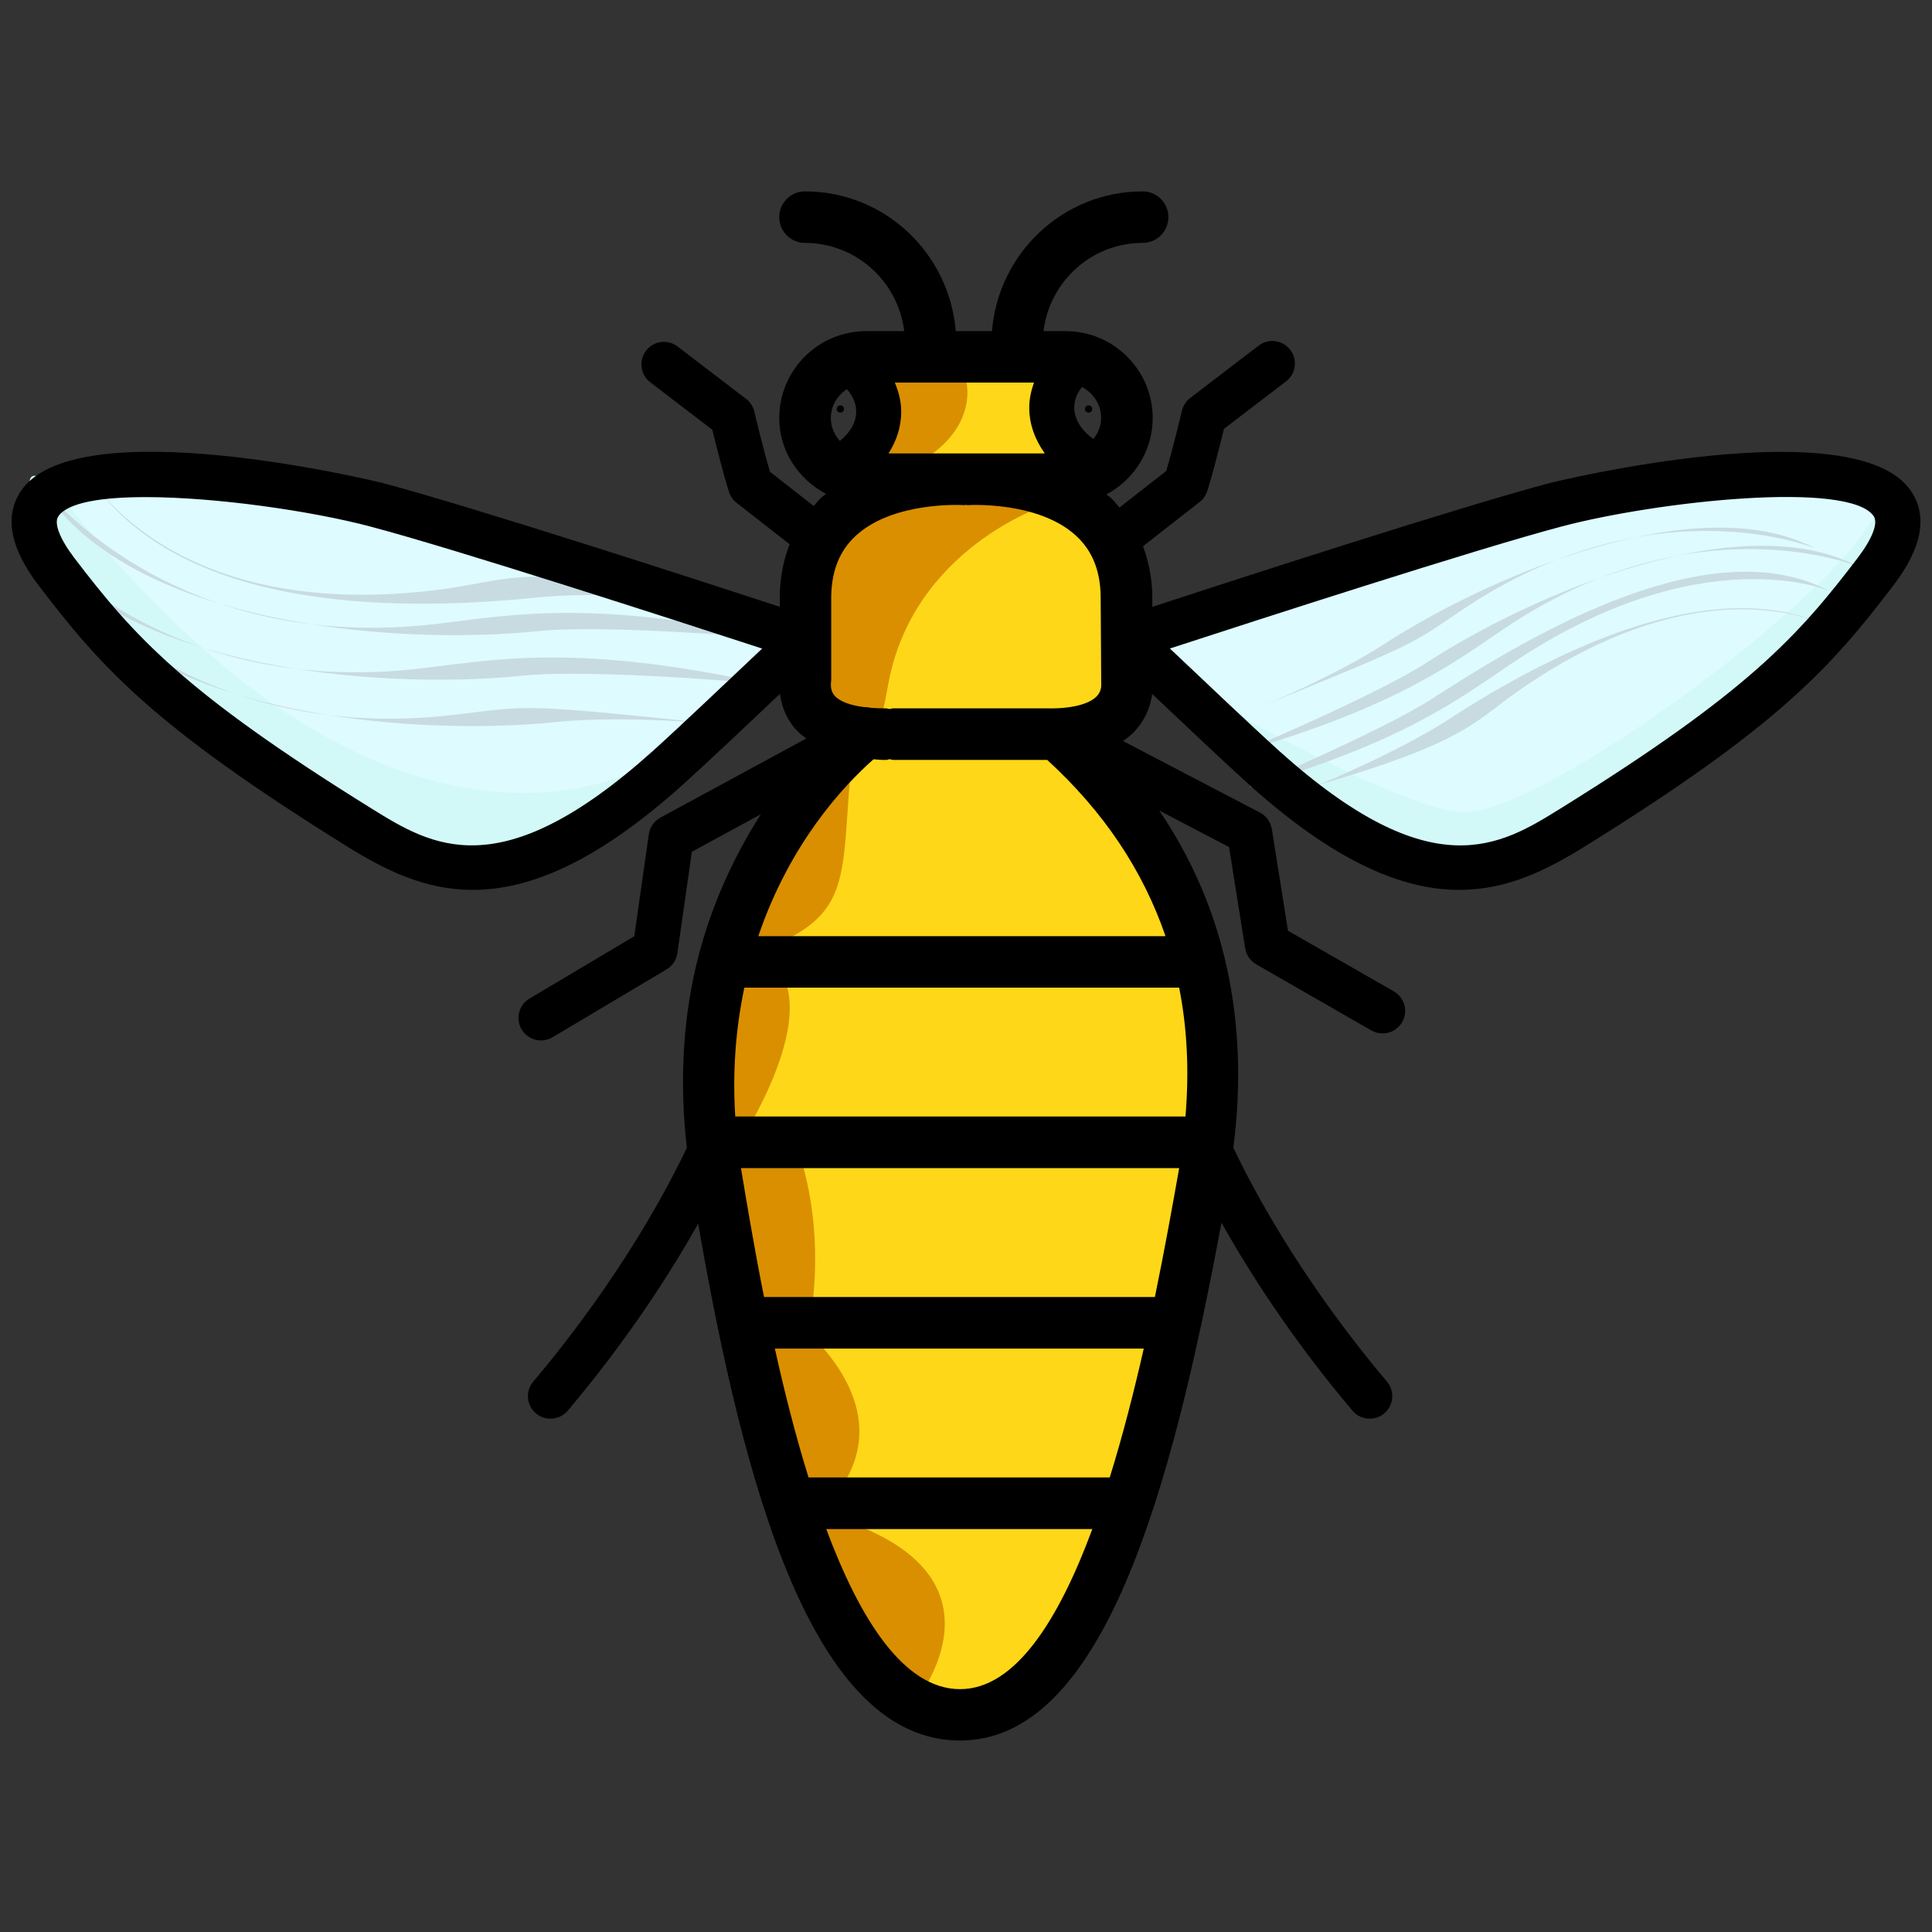 <?xml version="1.0"?>
<svg xmlns="http://www.w3.org/2000/svg" xmlns:xlink="http://www.w3.org/1999/xlink" id="Layer_1" style="enable-background:new 0 0 30 30;" version="1.1" viewBox="0 0 30 30" xml:space="preserve" width="4096px" height="4096px"><rect x="0" y="0" width="30" height="30" fill="#333333" stroke="none"/><style type="text/css">
	.st0{fill:#DEFBFF;}
	.st1{fill:#D2F9F8;}
	.st2{fill:#C8DBE0;}
	.st3{fill:#FED718;}
	.st4{fill:#DA8F00;}
</style><g><path class="st0" d="M18.083,9.63l8.25-2.126c0,0,4.75-0.82,2.542,1.903l-5.103,3.844c0,0-1.647,0.952-4.23-1.355l-1.999-2.095   L18.083,9.63z"/><path class="st1" d="M17.833,10.286l3.711,2.898c0,0,1.914,1.201,4.623-1.288l2.083-1.849l0.958-0.958c0,0,0.625-2.135-0.292-0.792   c-0.917,1.344-5.15,4.438-6.25,4.313C21.352,12.46,17.833,10.286,17.833,10.286z"/><g><path class="st2" d="M28.406,9.176c0,0-1.989-0.86-4.955,1.141c-0.81,0.546-1.658,1.203-4.058,1.909c0,0,2.082-0.879,2.865-1.388    C23.849,9.804,26.574,8.213,28.406,9.176z"/><path class="st2" d="M28.854,8.797c0,0-2.521-1.042-5.488,0.959c-0.81,0.546-1.658,1.203-4.058,1.909c0,0,2.082-0.879,2.865-1.388    C23.764,9.242,27.021,7.833,28.854,8.797z"/><path class="st2" d="M28.186,8.515c0,0-2.521-1.042-5.488,0.959c-0.81,0.546-0.669,0.499-3.107,1.491c0,0,1.131-0.461,1.913-0.97    C23.096,8.96,26.354,7.551,28.186,8.515z"/><path class="st2" d="M28.501,9.779c0,0-1.844-1.131-4.811,0.87c-0.81,0.546-0.814,0.833-3.214,1.539c0,0,1.238-0.51,2.021-1.019    C24.088,10.135,26.668,8.815,28.501,9.779z"/></g><polygon class="st3" points="13.813,5.63 16.333,5.63 16.5,7.192 13.458,7.192  "/><path class="st3" d="M12.994,8.317c0,0,2.777-2.25,4.361,0.604c0,0,0.917,2.458-1.292,2.417l-3.313-0.083   C12.75,11.255,12.279,8.463,12.994,8.317z"/><path class="st3" d="M12.598,11.88c0,0-3.681,4.875,1.111,13.958c0,0,2.083,3.042,4.333-3.583c0,0,2.75-9.667-2.458-10.708   L12.598,11.88z"/><path class="st4" d="M15.007,5.94c0,0,0.212,0.815-0.945,1.346l-0.604-0.094l0.354-1.563h1.258L15.007,5.94z"/><path class="st4" d="M13.25,11.546c-0.257,2.302,0.195,2.766-2.156,3.454c0,0,0.568-2.625,1.75-3.104c0,0-0.018-0.887,0.261,0   C13.132,11.982,13.26,11.456,13.25,11.546z"/><path class="st4" d="M12.123,15.098c0.561,0.895-0.74,2.802-0.74,2.802l-0.092-3.104C11.291,14.796,11.721,14.456,12.123,15.098z"/><path class="st4" d="M12.177,17.346c0,0,0.872,1.503,0.268,3.809l-1.735-2.546L12.177,17.346z"/><path class="st4" d="M11.864,20.14c0,0,3.115,1.901,0.308,3.802l-0.472-3.5L11.864,20.14z"/><path class="st4" d="M16.258,7.838c0,0-2.106,0.667-2.474,2.833c-0.369,2.167-1.186,0.798-1.186,0.798l0.292-3.048   C12.889,8.421,14.416,7.338,16.258,7.838z"/><path class="st0" d="M12.172,9.801c0,0-9.339-3.588-11.714-1.796c0,0,1.292,3.792,6.917,5.417   C7.375,13.421,11.136,12.305,12.172,9.801z"/><path class="st1" d="M10.013,11.883c0,0-3.934,2.448-9.183-4.328c0,0-0.806-0.735-0.042,0.874c0,0,3.607,4.208,5.773,4.563   c0,0,1.792,0.87,3.634-1.101"/><path class="st2" d="M0.615,7.503c0,0,1.977,2.693,6.206,2.18c1.155-0.14,2.414-0.383,5.296,0.243c0,0-2.659-0.239-3.763-0.126   C6.108,10.032,1.929,9.696,0.615,7.503z"/><path class="st2" d="M0.371,8.195c0,0,1.977,2.693,6.206,2.18c1.155-0.14,2.414-0.383,5.296,0.243c0,0-2.659-0.239-3.763-0.126   C5.865,10.723,1.686,10.388,0.371,8.195z"/><path class="st2" d="M0.891,8.915c0,0,1.977,2.693,6.206,2.18c1.155-0.14,0.981-0.17,4.072,0.152c0,0-1.434-0.148-2.539-0.035   C6.384,11.444,2.205,11.108,0.891,8.915z"/><path class="st2" d="M1.313,7.286c0,0,1.229,2.39,5.458,1.877c1.155-0.14,1.329-0.465,4.211,0.161c0,0-1.573-0.157-2.678-0.044   C6.058,9.512,2.627,9.478,1.313,7.286z"/><circle cx="16.904" cy="6.351" r="0.056"/><circle cx="13.049" cy="6.351" r="0.056"/><path class="st4" d="M13.312,23.686c2.432,0.955,0.856,2.796,0.856,2.796l-1.509-2.837C12.658,23.645,12.748,23.464,13.312,23.686z   "/><g><path d="M29.677,7.629c-0.859-1.29-5.561-0.143-5.606-0.13c-1.381,0.364-4.87,1.496-6.178,1.924V9.24    c-0.006-0.277-0.059-0.527-0.144-0.758l0.88-0.688c0.056-0.043,0.097-0.103,0.118-0.17c0.089-0.283,0.205-0.746,0.259-0.965    l0.964-0.737c0.153-0.117,0.183-0.337,0.065-0.49s-0.337-0.184-0.491-0.065l-1.063,0.813c-0.063,0.049-0.109,0.119-0.128,0.197    c0,0.002-0.133,0.563-0.243,0.936l-0.727,0.568c-0.046-0.052-0.086-0.108-0.139-0.156c-0.02-0.018-0.043-0.03-0.064-0.047    c0.425-0.228,0.719-0.671,0.719-1.186c0-0.745-0.606-1.35-1.351-1.35h-0.345c0.095-0.77,0.745-1.37,1.54-1.37    c0.221,0,0.4-0.179,0.4-0.4s-0.18-0.4-0.4-0.4c-1.236,0-2.242,0.959-2.34,2.17h-0.562c-0.099-1.211-1.104-2.17-2.341-2.17    c-0.221,0-0.4,0.179-0.4,0.4s0.179,0.4,0.4,0.4c0.795,0,1.446,0.6,1.541,1.37h-0.591c-0.745,0-1.35,0.605-1.35,1.35    c0,0.516,0.301,0.951,0.728,1.178c-0.024,0.02-0.05,0.034-0.073,0.054c-0.045,0.041-0.079,0.09-0.119,0.134l-0.68-0.532    c-0.11-0.373-0.243-0.933-0.243-0.935c-0.019-0.079-0.064-0.148-0.128-0.197l-1.063-0.813c-0.155-0.119-0.374-0.089-0.49,0.065    c-0.118,0.153-0.088,0.373,0.065,0.49l0.964,0.737c0.053,0.219,0.169,0.683,0.259,0.965c0.021,0.067,0.063,0.127,0.118,0.17    l0.823,0.643c-0.093,0.239-0.147,0.503-0.153,0.795l0.001,0.176c-1.306-0.427-4.798-1.56-6.179-1.925    c-0.047-0.012-4.746-1.16-5.607,0.13C0.064,8.018,0.156,8.51,0.6,9.091c0.972,1.274,1.78,2.183,4.799,4.058    c0.576,0.357,1.191,0.669,1.942,0.669c0.861,0,1.9-0.41,3.26-1.632c0.322-0.289,1.001-0.929,1.51-1.412    c0.019,0.155,0.077,0.35,0.229,0.533c0.051,0.061,0.115,0.111,0.179,0.161l-2.264,1.228c-0.097,0.053-0.164,0.148-0.18,0.258    l-0.226,1.584l-1.627,0.968c-0.167,0.099-0.221,0.313-0.122,0.479c0.065,0.11,0.182,0.171,0.301,0.171    c0.061,0,0.123-0.016,0.178-0.049l1.771-1.054c0.091-0.054,0.153-0.146,0.168-0.251l0.225-1.576l1.07-0.581    c-0.459,0.72-0.814,1.527-1.011,2.381c-0.207,0.895-0.246,1.835-0.137,2.796c-0.247,0.525-0.994,1.983-2.385,3.632    c-0.125,0.147-0.106,0.368,0.042,0.493c0.065,0.056,0.146,0.082,0.226,0.082c0.1,0,0.198-0.042,0.268-0.124    c0.954-1.131,1.608-2.163,2.025-2.904c0.71,4.083,1.776,8.026,4.066,8.026c2.199,0,3.269-3.779,4.06-8.041    c0.417,0.743,1.073,1.78,2.034,2.919c0.069,0.082,0.168,0.124,0.268,0.124c0.08,0,0.16-0.026,0.226-0.082    c0.147-0.125,0.167-0.346,0.042-0.493c-1.392-1.65-2.138-3.108-2.385-3.633c0.251-1.964-0.136-3.741-1.151-5.235l1.084,0.567    l0.25,1.572c0.017,0.105,0.08,0.196,0.172,0.249l1.788,1.027c0.055,0.031,0.114,0.046,0.174,0.046    c0.121,0,0.239-0.063,0.304-0.176c0.096-0.167,0.038-0.381-0.13-0.478L20,14.453l-0.251-1.58    c-0.018-0.109-0.086-0.204-0.184-0.255l-2.126-1.111c0.083-0.058,0.158-0.123,0.221-0.199c0.156-0.189,0.212-0.386,0.23-0.533    c0.509,0.482,1.188,1.123,1.509,1.411c1.36,1.222,2.399,1.632,3.26,1.632c0.751,0,1.366-0.312,1.941-0.669    c3.02-1.874,3.827-2.783,4.8-4.058C29.844,8.51,29.937,8.018,29.677,7.629z M18.309,18.146c-0.095,0.536-0.22,1.236-0.376,1.994    h-6.069c-0.16-0.802-0.277-1.513-0.356-1.989c-0.001-0.004-0.001-0.008-0.001-0.013h6.803    C18.309,18.141,18.309,18.144,18.309,18.146z M17.232,22.942h-4.677c-0.203-0.654-0.377-1.342-0.523-2.001h5.728    C17.609,21.608,17.434,22.292,17.232,22.942z M18.31,15.336c0.125,0.631,0.157,1.299,0.098,2.001h-6.991    c-0.044-0.687,0.005-1.356,0.141-2.001L18.31,15.336z M11.775,14.537c0.491-1.447,1.326-2.338,1.789-2.747    c0.05,0.002,0.094,0.01,0.147,0.01c0.016,0,0.033,0,0.049,0c0.019,0,0.036-0.009,0.054-0.012c0.02,0.003,0.037,0.012,0.058,0.012    h2.37c0.007,0,0.013,0,0.019,0c0.877,0.802,1.488,1.717,1.837,2.737L11.775,14.537z M16.246,10.999h-2.375    c-0.02,0-0.037,0.009-0.057,0.011c-0.023-0.003-0.041-0.012-0.066-0.011c-0.081,0.001-0.155-0.003-0.226-0.008    c-0.035-0.008-0.068-0.012-0.104-0.011c-0.217-0.028-0.378-0.087-0.457-0.176c-0.071-0.08-0.061-0.172-0.054-0.25V9.256    c0.008-0.403,0.134-0.71,0.384-0.939c0.59-0.541,1.67-0.475,1.68-0.473c0.007,0,0.014-0.003,0.021-0.003h0.01    c0.009,0,0.017,0.004,0.025,0.003c0.009-0.001,1.089-0.068,1.68,0.473c0.25,0.229,0.376,0.536,0.384,0.931l0.009,1.385    c0,0.001,0.006,0.09-0.057,0.164C16.935,10.93,16.639,11.01,16.246,10.999z M12.901,6.49c0-0.189,0.102-0.349,0.249-0.448    c0.076,0.087,0.145,0.203,0.145,0.35c0,0.165-0.093,0.326-0.254,0.456C12.957,6.751,12.901,6.628,12.901,6.49z M16.056,5.94    c-0.044,0.125-0.074,0.254-0.074,0.389c0,0.258,0.09,0.5,0.242,0.712h-1.409c-0.019,0-0.032,0-0.054,0h-0.964    c0.126-0.197,0.197-0.418,0.197-0.648c0-0.158-0.039-0.308-0.099-0.452H16.056z M16.979,6.817    c-0.186-0.132-0.298-0.306-0.298-0.489c0-0.13,0.055-0.236,0.12-0.319c0.174,0.092,0.297,0.27,0.297,0.481    C17.099,6.615,17.05,6.725,16.979,6.817z M10.133,11.665c-2.369,2.128-3.43,1.469-4.365,0.889    C2.851,10.743,2.08,9.877,1.156,8.666C0.928,8.367,0.834,8.124,0.905,8.018c0.144-0.215,0.674-0.299,1.356-0.299    c1.094,0,2.58,0.216,3.49,0.457c1.324,0.35,4.738,1.456,6.084,1.895C11.326,10.553,10.497,11.339,10.133,11.665z M14.908,26.229    c-0.874,0-1.556-1.086-2.078-2.486h4.132C16.439,25.155,15.765,26.229,14.908,26.229z M28.844,8.666    c-0.924,1.211-1.695,2.077-4.612,3.888c-0.935,0.581-1.995,1.239-4.364-0.889c-0.363-0.327-1.193-1.112-1.702-1.595    c1.346-0.439,4.76-1.545,6.084-1.895c1.478-0.391,4.472-0.719,4.846-0.158C29.166,8.124,29.072,8.367,28.844,8.666z"/></g></g></svg>
